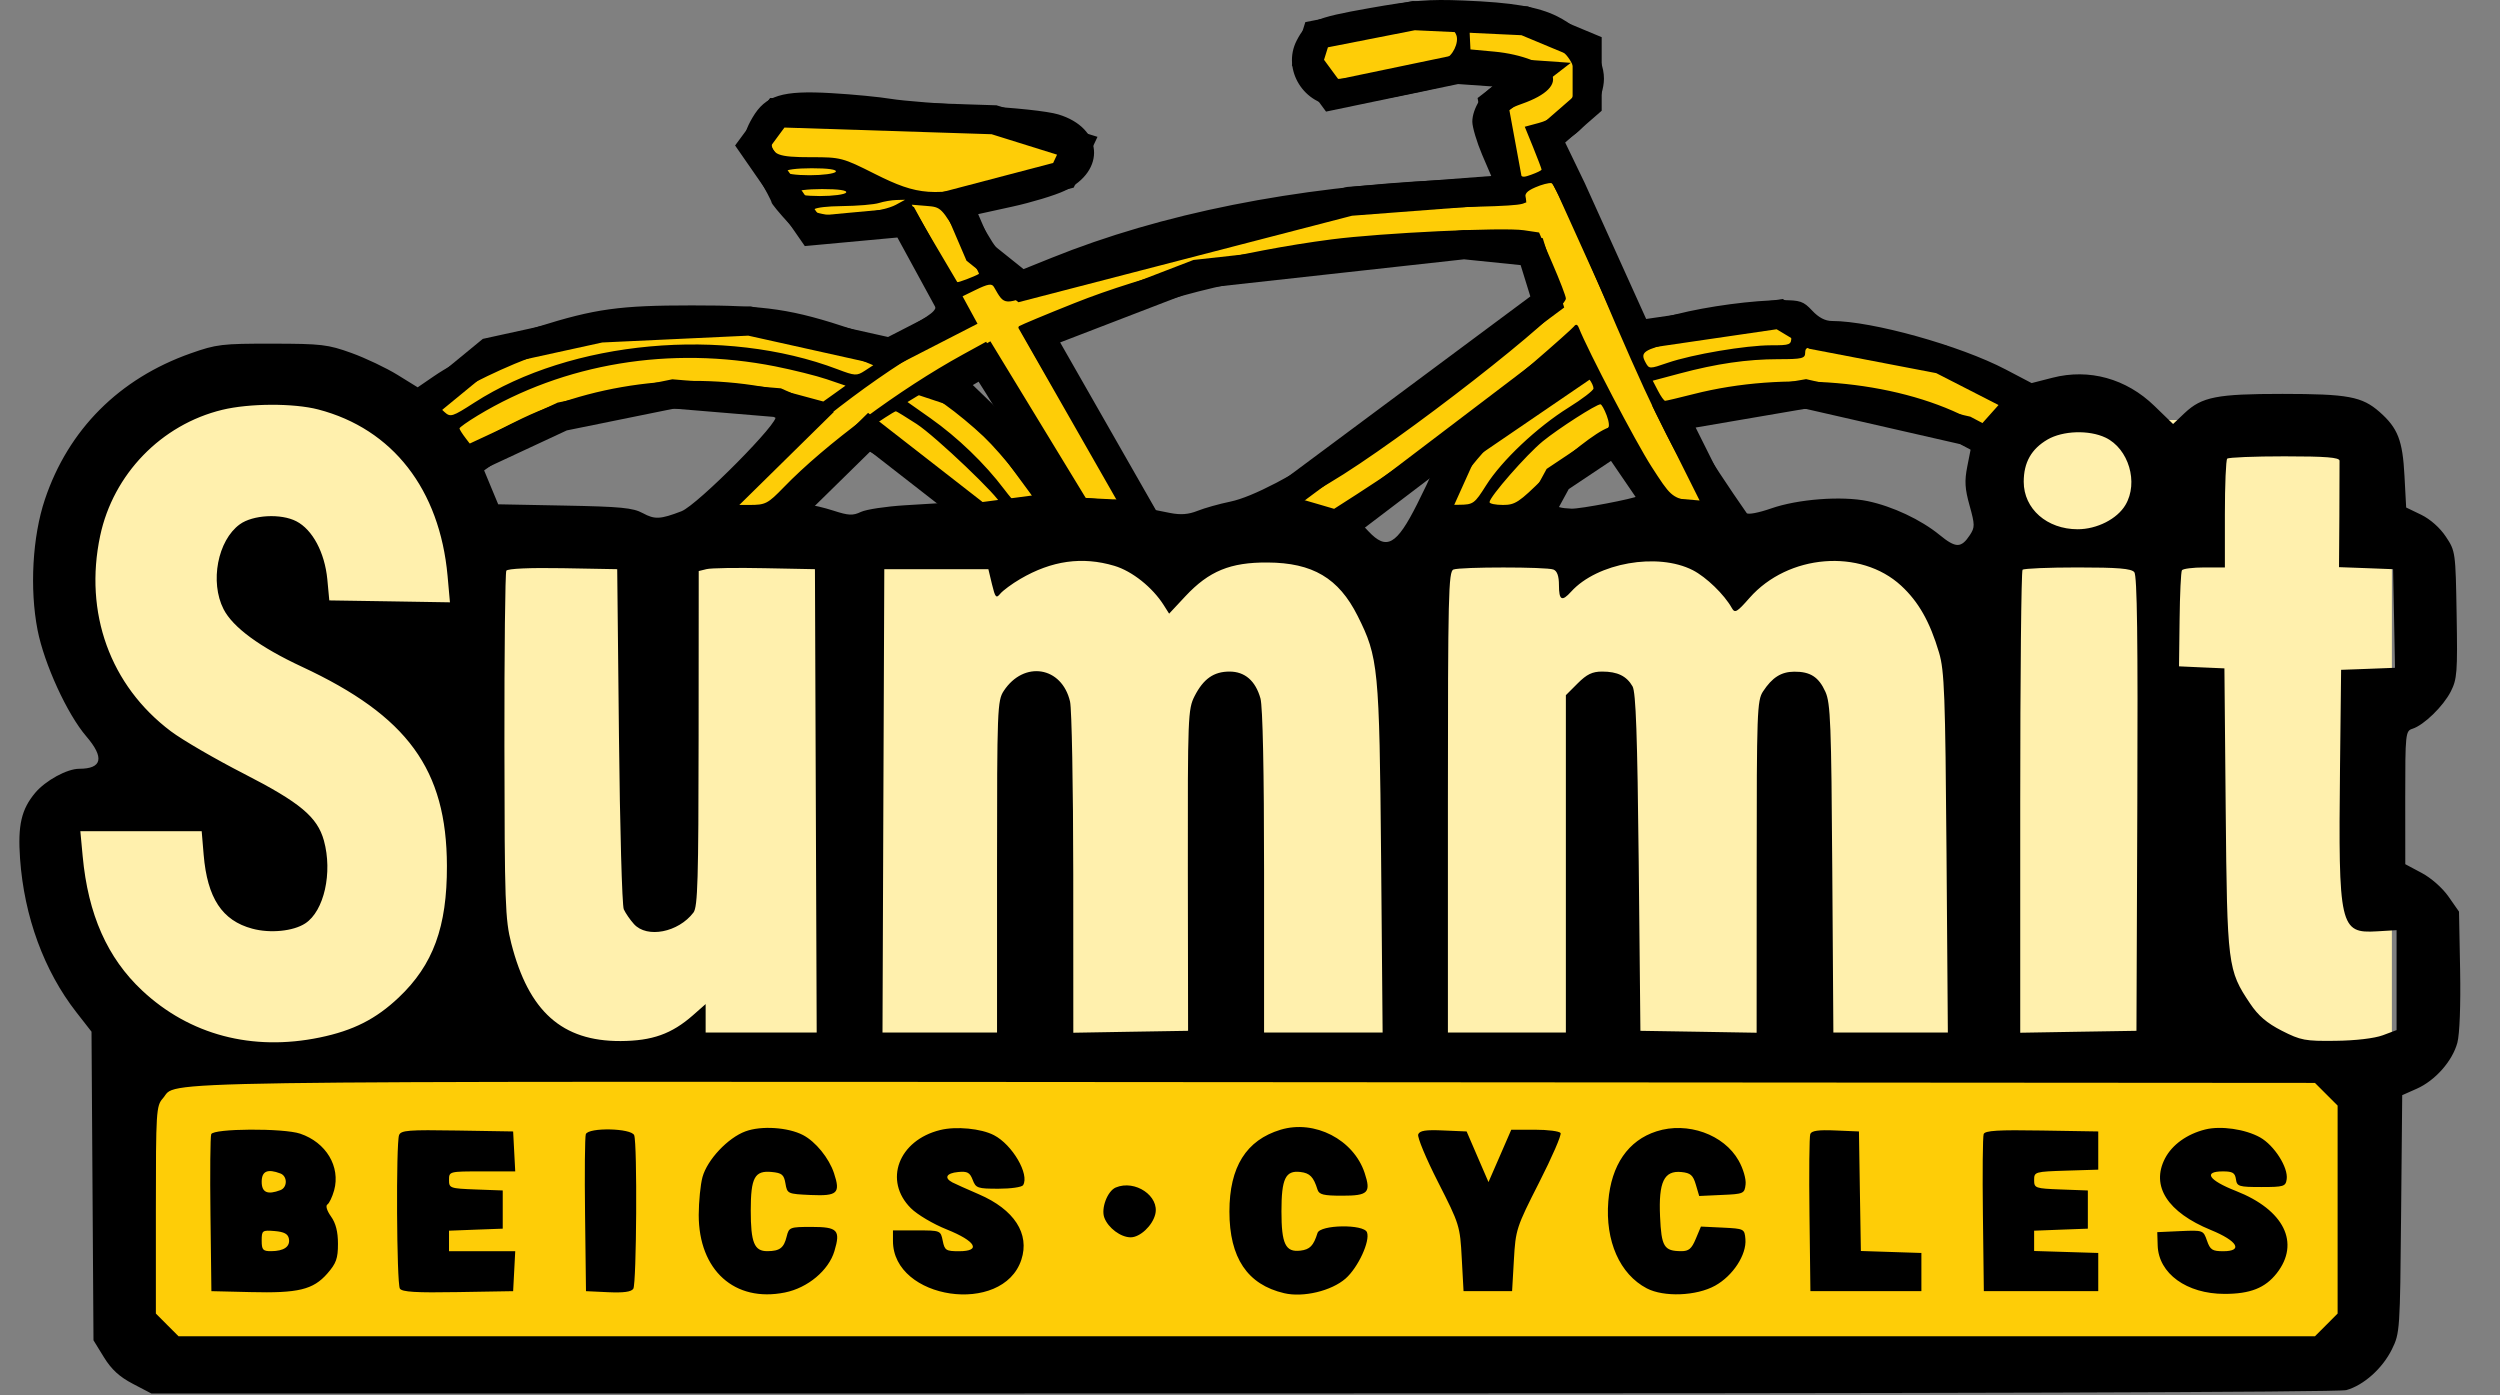 <svg width="43" height="24" viewBox="0 0 43 24" fill="none" xmlns="http://www.w3.org/2000/svg">
<rect x="0" y="0" width="43" height="24" fill="#808080" stroke="none"/>
<g clip-path="url(#clip0_10_389)">
<path d="M40.603 18.328H2.302V23.224H40.603V18.328Z" fill="#FECD07"/>
<path d="M41.14 9.373H8.149V18.508H41.14V9.373Z" fill="#FFF0AD"/>
<path d="M40.603 7.224H34.578V9.91H40.603V7.224Z" fill="#FFF0AD"/>
<path d="M8.149 8.119H1.825V18.328H8.149V8.119Z" fill="#FFF0AD"/>
<path d="M4.032 13.97H0.99V16.478H4.032V13.97Z" fill="#FFF0AD"/>
<path d="M3.615 8.597H1.288V11.582H3.615V8.597Z" fill="#FFF0AD"/>
<path d="M7.254 6.746H2.063V8.597H7.254V6.746Z" fill="#FFF0AD"/>
<path d="M7.94 7.97L7.254 7.015L8.417 6.06L10.326 5.642L12.892 5.522L15.308 6.06L16.471 5.463L15.576 3.821L13.965 3.97L12.951 2.507L13.369 1.94L17.098 2.06L18.529 2.507L18.291 3.015L16.471 3.493L16.829 4.328L17.575 4.925L23.213 3.463L25.957 3.254L25.688 1.791L26.345 1.284L25.062 1.194L22.914 1.642L22.497 1.075L22.646 0.597L24.316 0.269L26.225 0.358L27.299 0.806V1.791L26.613 2.388L27.031 3.254L28.164 5.761L30.61 5.403L31.207 5.761L33.385 6.179L34.786 6.896L34.369 7.702L33.802 7.403L31.058 6.776L28.791 7.164L29.656 8.896L28.612 8.806L27.776 7.582L26.792 8.239L26.434 8.896L24.495 9.224L25.181 7.702L27.15 6.358L27.031 6.06L23.063 9.075H21.393L26.613 5.194L26.345 4.328L25.181 4.209L20.588 4.716L17.873 5.761L19.663 8.896L18.529 8.806L16.948 6.209L16.173 6.657L16.531 6.776L17.366 7.582L18.201 8.716L16.829 8.896L14.95 7.433L13.369 8.985L12.146 8.896L13.906 7.164L13.369 6.925L11.579 6.776L9.67 7.164L7.94 7.97Z" fill="#FECD07" stroke="black" stroke-width="0.5"/>
<path fill-rule="evenodd" clip-rule="evenodd" d="M23.552 0.14C22.602 0.308 22.475 0.365 22.303 0.697C22.045 1.197 22.433 1.82 23.002 1.82C23.275 1.82 24.766 1.528 25.027 1.423C25.155 1.372 25.381 1.343 25.568 1.354C25.886 1.372 25.888 1.373 25.723 1.457C25.514 1.564 25.322 1.871 25.324 2.095C25.325 2.19 25.401 2.445 25.493 2.662L25.662 3.056L24.791 3.097C22.275 3.214 19.975 3.673 18.087 4.435L17.503 4.67L17.338 4.514C17.247 4.427 17.087 4.207 16.983 4.023L16.793 3.69L17.403 3.556C17.739 3.483 18.148 3.359 18.312 3.281C19.033 2.937 18.972 2.199 18.203 1.968C18.018 1.912 17.453 1.852 16.791 1.818C16.184 1.786 15.526 1.734 15.329 1.701C15.132 1.668 14.67 1.623 14.302 1.602C13.45 1.552 13.167 1.64 12.942 2.024C12.739 2.371 12.755 2.546 13.032 3.028C13.164 3.256 13.271 3.46 13.271 3.482C13.271 3.503 13.404 3.665 13.566 3.841L13.861 4.161L14.535 4.132C14.906 4.115 15.267 4.083 15.336 4.06C15.446 4.024 15.499 4.083 15.745 4.51C15.901 4.78 16.05 5.077 16.077 5.17C16.123 5.33 16.105 5.35 15.69 5.599L15.255 5.861L14.666 5.665C13.616 5.316 13.189 5.252 11.899 5.253C10.654 5.253 10.237 5.311 9.251 5.62C8.707 5.791 7.874 6.188 7.46 6.473L7.184 6.662L6.836 6.447C6.645 6.329 6.29 6.16 6.047 6.072C5.64 5.925 5.531 5.912 4.68 5.911C3.816 5.91 3.724 5.921 3.279 6.078C2.05 6.512 1.175 7.389 0.772 8.591C0.558 9.229 0.508 10.128 0.646 10.836C0.76 11.419 1.156 12.283 1.484 12.665C1.799 13.032 1.758 13.223 1.362 13.223C1.153 13.223 0.784 13.425 0.606 13.636C0.367 13.921 0.304 14.195 0.345 14.771C0.416 15.766 0.758 16.699 1.312 17.409L1.574 17.745L1.591 20.399L1.608 23.053L1.787 23.344C1.918 23.556 2.054 23.681 2.286 23.802L2.605 23.969L21.376 23.968C33.371 23.968 40.223 23.947 40.356 23.91C40.655 23.827 40.979 23.537 41.141 23.208C41.278 22.93 41.281 22.884 41.299 20.881L41.318 18.837L41.568 18.726C41.885 18.586 42.182 18.25 42.267 17.934C42.306 17.785 42.325 17.293 42.314 16.684L42.295 15.68L42.114 15.421C42.01 15.272 41.815 15.1 41.652 15.014L41.371 14.864L41.37 13.719C41.37 12.614 41.375 12.572 41.494 12.535C41.691 12.472 42.023 12.149 42.153 11.895C42.262 11.681 42.271 11.565 42.254 10.571C42.236 9.494 42.234 9.479 42.069 9.231C41.968 9.078 41.802 8.931 41.645 8.854L41.386 8.729L41.357 8.184C41.325 7.572 41.243 7.363 40.928 7.085C40.625 6.82 40.388 6.776 39.259 6.775C38.129 6.775 37.873 6.825 37.575 7.105L37.377 7.293L37.056 6.982C36.572 6.512 35.933 6.335 35.303 6.497L34.944 6.589L34.498 6.355C33.714 5.944 32.199 5.521 31.51 5.521C31.393 5.521 31.281 5.462 31.169 5.342C31.02 5.182 30.963 5.163 30.651 5.163C30.16 5.163 29.371 5.268 28.832 5.405C28.58 5.469 28.348 5.521 28.316 5.521C28.284 5.521 27.995 4.902 27.674 4.145C27.349 3.375 27.046 2.744 26.989 2.713C26.792 2.608 26.814 2.492 27.061 2.329C27.331 2.149 27.587 1.676 27.588 1.355C27.59 0.962 27.256 0.516 26.784 0.281C26.455 0.117 26.014 0.042 25.173 0.009C24.573 -0.016 24.31 0.006 23.552 0.14ZM25.049 0.604C25.098 0.732 24.983 0.97 24.853 1.011C24.789 1.031 24.338 1.127 23.851 1.222C23.055 1.379 22.953 1.388 22.832 1.308C22.672 1.204 22.649 0.919 22.791 0.801C22.842 0.759 23.305 0.653 23.82 0.566C24.768 0.406 24.975 0.413 25.049 0.604ZM25.887 0.509C26.716 0.629 27.112 0.928 27.112 1.435C27.112 1.712 26.822 2.019 26.471 2.114L26.226 2.18L26.371 2.536C26.45 2.732 26.515 2.903 26.515 2.917C26.515 2.931 26.435 2.97 26.337 3.005C26.134 3.075 26.146 3.088 25.923 2.526C25.726 2.028 25.759 1.934 26.182 1.784C26.601 1.636 26.784 1.45 26.688 1.271C26.595 1.096 26.174 0.932 25.704 0.888L25.292 0.85L25.282 0.648C25.269 0.417 25.262 0.419 25.887 0.509ZM14.912 2.121C15.141 2.153 15.928 2.218 16.659 2.266C18.049 2.357 18.299 2.412 18.331 2.638C18.358 2.826 18.117 2.93 17.16 3.141C16.052 3.385 15.795 3.367 15.047 2.991C14.493 2.712 14.461 2.703 13.948 2.704C13.381 2.704 13.271 2.661 13.271 2.439C13.271 2.156 13.459 2.058 14.002 2.06C14.272 2.061 14.682 2.089 14.912 2.121ZM14.375 2.954C14.354 2.987 14.151 3.014 13.924 3.014C13.687 3.014 13.509 2.988 13.509 2.954C13.509 2.919 13.7 2.894 13.96 2.894C14.246 2.894 14.398 2.916 14.375 2.954ZM27.524 4.954C28.32 6.835 28.729 7.682 29.153 8.328L29.409 8.717L29.074 8.63C28.745 8.544 28.733 8.533 28.406 8.026C28.139 7.612 27.311 6.031 27.155 5.636C27.132 5.578 27.105 5.571 27.072 5.615C27.044 5.65 26.727 5.933 26.366 6.244C25.446 7.036 24.353 7.851 23.344 8.497L22.947 8.752L22.668 8.67L22.389 8.589L22.867 8.306C24.066 7.598 26.933 5.361 26.933 5.134C26.933 5.096 26.829 4.825 26.702 4.532L26.472 3.999L26.21 3.96C25.845 3.907 23.768 4.006 22.906 4.117C21.365 4.317 19.682 4.734 18.477 5.215C17.98 5.413 17.581 5.58 17.52 5.614C17.511 5.619 17.894 6.29 18.37 7.104C18.847 7.918 19.237 8.587 19.237 8.59C19.237 8.593 19.078 8.587 18.884 8.576L18.53 8.556L18.07 7.77C17.817 7.337 17.464 6.735 17.286 6.431L16.962 5.878L16.563 6.097C15.476 6.694 14.197 7.641 13.482 8.38C13.203 8.667 13.168 8.685 12.887 8.685H12.587L13.093 8.173C13.956 7.299 15.325 6.278 16.335 5.755C16.553 5.643 16.731 5.528 16.731 5.5C16.731 5.473 16.679 5.377 16.615 5.287L16.499 5.124L16.774 4.99C16.993 4.883 17.059 4.872 17.095 4.935C17.285 5.265 17.252 5.263 17.99 4.966C20.187 4.08 22.391 3.641 25.01 3.568C26.213 3.535 26.277 3.527 26.244 3.421C26.217 3.337 26.255 3.289 26.406 3.223C26.515 3.175 26.641 3.142 26.686 3.15C26.73 3.157 27.106 3.965 27.524 4.954ZM14.553 3.312C14.533 3.345 14.33 3.372 14.103 3.372C13.866 3.372 13.688 3.346 13.688 3.312C13.688 3.278 13.879 3.252 14.139 3.252C14.425 3.252 14.577 3.274 14.553 3.312ZM15.408 3.523C15.199 3.637 14.487 3.736 14.207 3.691C13.824 3.628 13.968 3.551 14.479 3.545C14.75 3.542 15.038 3.518 15.12 3.491C15.202 3.465 15.337 3.442 15.419 3.44L15.568 3.436L15.408 3.523ZM16.523 4.131C16.706 4.444 16.848 4.705 16.838 4.711C16.757 4.758 16.474 4.865 16.465 4.852C16.458 4.842 16.279 4.539 16.067 4.178L15.682 3.521L15.936 3.542C16.188 3.562 16.192 3.567 16.523 4.131ZM26.269 4.681C26.339 4.843 26.396 4.999 26.396 5.027C26.396 5.055 26.097 5.332 25.731 5.643C23.978 7.132 21.932 8.469 21.161 8.628C20.972 8.667 20.719 8.738 20.599 8.786C20.441 8.849 20.309 8.859 20.125 8.823L19.87 8.772L19.014 7.311L18.159 5.849L18.457 5.717C18.877 5.531 19.938 5.184 20.614 5.013C22.036 4.651 23.823 4.428 25.538 4.398L26.143 4.387L26.269 4.681ZM13.301 5.797C13.84 5.884 14.472 6.052 14.828 6.202L15.02 6.282L14.873 6.378C14.737 6.467 14.704 6.465 14.407 6.352C12.459 5.612 9.823 5.853 8.159 6.925C7.777 7.171 7.748 7.18 7.644 7.086C7.538 6.99 7.54 6.982 7.698 6.856C7.938 6.664 8.759 6.269 9.287 6.092C10.551 5.667 11.896 5.569 13.301 5.797ZM30.811 5.79C30.811 5.932 30.794 5.939 30.463 5.939C30.028 5.939 29.107 6.095 28.685 6.24C28.368 6.349 28.365 6.349 28.3 6.228C28.209 6.058 28.269 6.017 28.815 5.879C29.417 5.727 29.898 5.657 30.408 5.648C30.8 5.641 30.811 5.645 30.811 5.79ZM32.123 6.067C32.733 6.154 33.494 6.38 34.035 6.632L34.486 6.842L34.279 7.074L34.073 7.305L33.83 7.181C32.577 6.541 30.692 6.379 29.13 6.778C28.879 6.842 28.658 6.894 28.64 6.894C28.621 6.894 28.566 6.816 28.517 6.721L28.427 6.548L28.888 6.425C29.529 6.254 30.046 6.179 30.587 6.178C30.997 6.178 31.049 6.165 31.049 6.067C31.049 5.971 31.089 5.959 31.363 5.979C31.535 5.992 31.877 6.031 32.123 6.067ZM13.331 6.301C13.642 6.363 14.043 6.463 14.22 6.523L14.543 6.633L14.352 6.77L14.161 6.906L13.691 6.779C12.161 6.366 10.4 6.521 8.985 7.195C8.711 7.325 8.405 7.489 8.306 7.56L8.125 7.689L8.015 7.545C7.954 7.466 7.904 7.387 7.903 7.369C7.902 7.352 8.043 7.252 8.215 7.148C9.703 6.248 11.53 5.946 13.331 6.301ZM27.408 6.682C27.406 6.717 27.213 6.865 26.978 7.011C26.436 7.349 25.83 7.921 25.561 8.348C25.361 8.665 25.341 8.68 25.095 8.682L24.839 8.685L25.03 8.402C25.512 7.688 26.077 7.157 26.88 6.662C27.221 6.452 27.269 6.437 27.335 6.523C27.377 6.575 27.409 6.647 27.408 6.682ZM16.965 6.776L17.149 7.075L16.861 6.85C16.612 6.655 16.586 6.616 16.667 6.553C16.719 6.513 16.765 6.479 16.771 6.478C16.776 6.477 16.863 6.611 16.965 6.776ZM16.919 7.509C17.235 7.811 17.805 8.528 17.805 8.625C17.805 8.651 17.738 8.684 17.657 8.7C17.533 8.723 17.469 8.675 17.271 8.414C16.939 7.974 16.472 7.524 16.006 7.195L15.609 6.915L15.765 6.82C15.916 6.728 15.932 6.733 16.255 6.96C16.439 7.089 16.738 7.336 16.919 7.509ZM5.474 7.043C6.754 7.377 7.563 8.418 7.698 9.903L7.739 10.36L6.702 10.343L5.664 10.327L5.63 9.964C5.585 9.503 5.376 9.11 5.097 8.966C4.833 8.829 4.349 8.855 4.125 9.018C3.744 9.294 3.607 10.01 3.845 10.477C4.004 10.789 4.468 11.13 5.191 11.467C7.014 12.316 7.683 13.235 7.687 14.894C7.69 15.943 7.45 16.597 6.858 17.157C6.466 17.528 6.076 17.726 5.499 17.845C4.338 18.085 3.26 17.8 2.446 17.038C1.846 16.476 1.515 15.729 1.422 14.727L1.382 14.297H2.425H3.469L3.503 14.703C3.566 15.446 3.82 15.834 4.339 15.973C4.648 16.057 5.045 16.017 5.251 15.882C5.575 15.67 5.723 15.008 5.571 14.457C5.458 14.051 5.162 13.804 4.195 13.308C3.702 13.056 3.137 12.727 2.939 12.578C1.895 11.793 1.442 10.541 1.723 9.215C1.948 8.156 2.774 7.303 3.823 7.049C4.289 6.936 5.052 6.933 5.474 7.043ZM27.636 7.148C27.677 7.257 27.685 7.35 27.655 7.36C27.465 7.423 26.955 7.821 26.553 8.22C26.129 8.64 26.061 8.685 25.852 8.685C25.724 8.685 25.62 8.664 25.62 8.637C25.62 8.546 26.256 7.819 26.536 7.59C26.805 7.371 27.454 6.954 27.528 6.954C27.547 6.954 27.596 7.041 27.636 7.148ZM12.823 7.076C13.053 7.109 13.282 7.148 13.333 7.164C13.464 7.205 11.996 8.689 11.72 8.794C11.356 8.933 11.263 8.938 11.056 8.826C10.886 8.734 10.678 8.714 9.712 8.696L8.569 8.674L8.448 8.383L8.327 8.091L8.487 7.978C9.02 7.601 10.119 7.195 10.914 7.08C11.418 7.007 12.331 7.005 12.823 7.076ZM32.541 7.211C32.853 7.292 33.287 7.438 33.504 7.537L33.898 7.716L33.837 8.025C33.788 8.274 33.796 8.406 33.877 8.696C33.969 9.028 33.969 9.07 33.882 9.203C33.733 9.43 33.639 9.429 33.361 9.201C33.039 8.938 32.552 8.709 32.123 8.619C31.679 8.527 30.922 8.584 30.461 8.746C30.249 8.82 30.064 8.855 30.043 8.825C29.755 8.414 29.363 7.819 29.23 7.59C29.057 7.292 29.077 7.204 29.319 7.189C29.368 7.186 29.597 7.146 29.826 7.1C30.476 6.971 31.826 7.026 32.541 7.211ZM15.767 7.293C16.096 7.508 17.208 8.568 17.208 8.668C17.208 8.696 17.098 8.708 16.962 8.695C16.748 8.674 16.666 8.619 16.342 8.275C16.137 8.057 15.765 7.746 15.516 7.584L15.064 7.288L15.226 7.181C15.316 7.122 15.398 7.074 15.409 7.074C15.419 7.073 15.58 7.172 15.767 7.293ZM36.215 7.527C36.613 7.717 36.786 8.3 36.558 8.685C36.416 8.926 36.068 9.103 35.736 9.103C35.208 9.103 34.808 8.752 34.808 8.287C34.808 7.954 34.939 7.722 35.219 7.559C35.482 7.407 35.931 7.392 36.215 7.527ZM15.755 8.323L16.15 8.655L15.561 8.691C15.236 8.711 14.898 8.762 14.808 8.805C14.669 8.871 14.597 8.868 14.338 8.784C14.17 8.73 13.975 8.684 13.905 8.683C13.766 8.68 13.776 8.669 14.543 8.021L14.891 7.728L15.125 7.859C15.254 7.932 15.537 8.14 15.755 8.323ZM27.973 8.183C28.095 8.367 28.186 8.523 28.175 8.531C28.11 8.577 27.171 8.756 27.029 8.749C26.671 8.734 26.664 8.662 26.997 8.382C27.347 8.087 27.66 7.857 27.715 7.852C27.735 7.851 27.851 8 27.973 8.183ZM40.24 7.924C40.241 7.965 40.24 8.394 40.237 8.877L40.231 9.755L40.696 9.772L41.161 9.79L41.178 10.638L41.194 11.486L40.731 11.504L40.267 11.521L40.248 13.223C40.219 15.943 40.245 16.057 40.883 16.019L41.221 15.999V16.858V17.718L40.983 17.807C40.839 17.86 40.515 17.898 40.173 17.902C39.648 17.909 39.573 17.894 39.248 17.729C38.99 17.597 38.842 17.471 38.701 17.26C38.317 16.687 38.307 16.611 38.282 13.927L38.26 11.496L37.869 11.479L37.479 11.461L37.489 10.66C37.494 10.219 37.512 9.836 37.529 9.809C37.546 9.782 37.719 9.76 37.914 9.76H38.268V8.844C38.268 8.341 38.286 7.911 38.308 7.889C38.33 7.867 38.773 7.849 39.292 7.849C40.007 7.849 40.237 7.868 40.24 7.924ZM24.375 8.67C24.02 9.376 23.85 9.471 23.538 9.139L23.405 8.998L23.991 8.607C24.313 8.393 24.583 8.215 24.592 8.212C24.6 8.21 24.503 8.416 24.375 8.67ZM19.166 9.732C19.473 9.823 19.824 10.103 20.018 10.411L20.109 10.555L20.391 10.253C20.795 9.822 21.162 9.671 21.802 9.675C22.578 9.679 23.025 9.944 23.35 10.591C23.709 11.306 23.725 11.474 23.755 14.76L23.781 17.76H22.762H21.742L21.742 14.999C21.742 13.266 21.719 12.154 21.68 12.013C21.595 11.71 21.412 11.551 21.148 11.551C20.876 11.551 20.699 11.676 20.547 11.973C20.433 12.198 20.428 12.319 20.431 14.969L20.435 17.73L19.448 17.746L18.461 17.763L18.46 15.03C18.459 13.527 18.434 12.194 18.405 12.068C18.265 11.462 17.612 11.357 17.265 11.883C17.155 12.05 17.149 12.192 17.149 14.909L17.149 17.76H16.164H15.179L15.194 13.775L15.21 9.79H16.105H17L17.062 10.049C17.118 10.28 17.134 10.298 17.206 10.21C17.252 10.156 17.405 10.042 17.549 9.958C18.089 9.642 18.614 9.568 19.166 9.732ZM29.116 9.807C29.348 9.926 29.657 10.225 29.787 10.457C29.84 10.552 29.873 10.533 30.092 10.284C30.756 9.53 32.002 9.43 32.7 10.074C33 10.351 33.195 10.696 33.352 11.226C33.444 11.539 33.459 11.944 33.48 14.67L33.503 17.76H32.519H31.534L31.515 14.939C31.499 12.461 31.485 12.091 31.397 11.899C31.282 11.644 31.136 11.55 30.859 11.553C30.636 11.555 30.482 11.652 30.324 11.893C30.222 12.047 30.215 12.251 30.215 14.911L30.214 17.763L29.215 17.746L28.215 17.73L28.186 14.835C28.163 12.646 28.137 11.907 28.08 11.806C27.978 11.628 27.821 11.551 27.557 11.551C27.388 11.551 27.293 11.597 27.136 11.754L26.933 11.957V14.858V17.76H25.919H24.904V13.796C24.904 10.237 24.914 9.829 24.999 9.796C25.122 9.749 26.596 9.749 26.719 9.796C26.783 9.821 26.814 9.908 26.814 10.065C26.814 10.326 26.864 10.353 27.024 10.176C27.472 9.681 28.511 9.498 29.116 9.807ZM10.646 12.655C10.662 14.232 10.7 15.575 10.729 15.64C10.759 15.706 10.837 15.82 10.904 15.894C11.128 16.143 11.668 16.038 11.928 15.695C12.001 15.599 12.014 15.124 12.016 12.701L12.018 9.822L12.152 9.789C12.226 9.77 12.676 9.763 13.152 9.773L14.017 9.79L14.032 13.775L14.047 17.76H13.092H12.137V17.515V17.27L11.917 17.464C11.552 17.784 11.218 17.903 10.676 17.906C9.668 17.911 9.093 17.398 8.794 16.226C8.689 15.816 8.679 15.534 8.676 12.827C8.674 11.203 8.689 9.848 8.709 9.816C8.731 9.78 9.111 9.763 9.681 9.773L10.616 9.79L10.646 12.655ZM36.71 9.841C36.759 9.9 36.773 10.992 36.762 13.826L36.747 17.73L35.747 17.746L34.748 17.763V13.801C34.748 11.622 34.766 9.822 34.788 9.8C34.81 9.778 35.236 9.76 35.735 9.76C36.428 9.76 36.658 9.779 36.71 9.841ZM40.012 18.821L40.207 19.016V20.805V22.593L40.012 22.789L39.817 22.984H21.444H3.071L2.876 22.789L2.681 22.593V20.81C2.681 19.111 2.687 19.02 2.801 18.892C3.077 18.582 1.946 18.599 21.547 18.613L39.817 18.626L40.012 18.821ZM12.823 19.459C12.52 19.57 12.166 19.946 12.083 20.245C12.048 20.372 12.019 20.666 12.018 20.897C12.018 21.849 12.636 22.405 13.5 22.231C13.893 22.152 14.253 21.851 14.352 21.519C14.46 21.158 14.408 21.103 13.96 21.103C13.586 21.103 13.57 21.109 13.531 21.267C13.483 21.465 13.412 21.519 13.198 21.52C12.973 21.521 12.913 21.373 12.913 20.82C12.913 20.253 12.98 20.13 13.273 20.158C13.45 20.175 13.484 20.204 13.51 20.357C13.54 20.533 13.547 20.536 13.943 20.554C14.406 20.574 14.459 20.524 14.345 20.179C14.259 19.919 14.028 19.635 13.81 19.522C13.553 19.389 13.094 19.359 12.823 19.459ZM16.173 19.436C15.453 19.612 15.192 20.309 15.668 20.782C15.777 20.891 16.054 21.055 16.283 21.146C16.786 21.348 16.884 21.521 16.495 21.521C16.271 21.521 16.248 21.506 16.215 21.342C16.179 21.164 16.177 21.163 15.769 21.163H15.359V21.345C15.359 22.356 17.249 22.633 17.567 21.668C17.715 21.22 17.445 20.804 16.837 20.542C16.631 20.453 16.425 20.361 16.38 20.337C16.234 20.259 16.278 20.178 16.478 20.159C16.639 20.143 16.681 20.166 16.73 20.293C16.784 20.436 16.814 20.446 17.174 20.446C17.386 20.446 17.576 20.419 17.597 20.385C17.711 20.2 17.413 19.689 17.096 19.525C16.875 19.41 16.445 19.369 16.173 19.436ZM22.027 19.431C21.435 19.61 21.146 20.071 21.146 20.839C21.146 21.634 21.455 22.095 22.088 22.243C22.416 22.32 22.901 22.204 23.144 21.991C23.359 21.802 23.57 21.346 23.512 21.195C23.457 21.052 22.706 21.064 22.661 21.208C22.593 21.427 22.53 21.492 22.366 21.511C22.11 21.541 22.041 21.397 22.041 20.834C22.041 20.272 22.11 20.128 22.366 20.158C22.53 20.177 22.593 20.242 22.661 20.461C22.688 20.547 22.764 20.566 23.085 20.566C23.533 20.566 23.584 20.515 23.472 20.175C23.282 19.6 22.612 19.255 22.027 19.431ZM28.492 19.459C28.005 19.615 27.713 20.039 27.663 20.662C27.608 21.346 27.86 21.916 28.325 22.16C28.619 22.313 29.177 22.292 29.499 22.114C29.807 21.944 30.044 21.58 30.021 21.312C30.006 21.136 29.999 21.133 29.631 21.115L29.256 21.097L29.167 21.309C29.096 21.479 29.047 21.521 28.916 21.52C28.621 21.518 28.576 21.445 28.553 20.926C28.526 20.328 28.621 20.13 28.92 20.159C29.077 20.175 29.12 20.212 29.168 20.374L29.226 20.571L29.616 20.553C29.991 20.537 30.006 20.53 30.024 20.372C30.035 20.28 29.983 20.101 29.905 19.963C29.652 19.512 29.024 19.288 28.492 19.459ZM37.93 19.427C37.615 19.506 37.361 19.689 37.238 19.925C36.992 20.401 37.281 20.851 38.029 21.157C38.486 21.344 38.589 21.521 38.239 21.521C38.052 21.521 38.015 21.497 37.96 21.339C37.897 21.159 37.894 21.158 37.501 21.175L37.105 21.193L37.112 21.422C37.127 21.905 37.611 22.255 38.262 22.255C38.703 22.255 38.96 22.154 39.159 21.901C39.568 21.38 39.287 20.81 38.459 20.485C37.989 20.301 37.887 20.148 38.234 20.148C38.401 20.148 38.442 20.173 38.458 20.282C38.475 20.407 38.507 20.417 38.894 20.417C39.282 20.417 39.313 20.407 39.331 20.283C39.36 20.081 39.117 19.7 38.873 19.563C38.618 19.421 38.197 19.36 37.93 19.427ZM3.633 19.508C3.617 19.549 3.611 20.174 3.62 20.896L3.636 22.208L4.308 22.224C5.129 22.245 5.386 22.183 5.629 21.906C5.783 21.73 5.813 21.646 5.813 21.394C5.813 21.187 5.776 21.039 5.693 20.923C5.622 20.823 5.597 20.738 5.631 20.717C5.663 20.697 5.715 20.588 5.747 20.474C5.859 20.066 5.609 19.649 5.163 19.499C4.874 19.402 3.671 19.409 3.633 19.508ZM6.864 19.524C6.81 19.668 6.822 22.076 6.878 22.164C6.914 22.222 7.156 22.237 7.876 22.224L8.826 22.208L8.844 21.864L8.862 21.521H8.292H7.723V21.345V21.168L8.185 21.15L8.647 21.133V20.805V20.476L8.185 20.459C7.738 20.442 7.723 20.436 7.723 20.295C7.723 20.149 7.727 20.148 8.292 20.148H8.862L8.844 19.805L8.826 19.461L7.864 19.445C7.025 19.431 6.896 19.441 6.864 19.524ZM10.076 19.508C10.06 19.549 10.054 20.174 10.063 20.896L10.079 22.208L10.461 22.226C10.727 22.238 10.859 22.22 10.893 22.166C10.949 22.077 10.963 19.669 10.908 19.526C10.861 19.404 10.122 19.388 10.076 19.508ZM24.393 19.512C24.375 19.559 24.529 19.929 24.736 20.335C25.103 21.056 25.113 21.087 25.142 21.64L25.173 22.208H25.59H26.008L26.039 21.67C26.068 21.15 26.082 21.108 26.473 20.339C26.695 19.903 26.861 19.52 26.842 19.488C26.822 19.457 26.624 19.431 26.4 19.431H25.994L25.798 19.882L25.602 20.332L25.414 19.897L25.226 19.461L24.826 19.444C24.521 19.43 24.418 19.446 24.393 19.512ZM31.137 19.505C31.12 19.548 31.114 20.174 31.123 20.896L31.139 22.208H32.093H33.048V21.879V21.551L32.527 21.534L32.007 21.517L31.99 20.489L31.974 19.461L31.57 19.444C31.278 19.431 31.159 19.448 31.137 19.505ZM34.119 19.506C34.103 19.549 34.097 20.174 34.106 20.896L34.122 22.208H35.106H36.09V21.879V21.551L35.539 21.534L34.987 21.517V21.342V21.168L35.449 21.15L35.911 21.133V20.805V20.476L35.449 20.459C35.005 20.442 34.987 20.436 34.987 20.297C34.987 20.156 34.999 20.152 35.539 20.135L36.09 20.118V19.79V19.461L35.12 19.445C34.367 19.432 34.142 19.446 34.119 19.506ZM4.824 20.184C4.946 20.231 4.946 20.423 4.824 20.47C4.601 20.555 4.501 20.511 4.501 20.327C4.501 20.143 4.601 20.099 4.824 20.184ZM19.191 20.425C19.048 20.485 18.934 20.786 18.995 20.945C19.062 21.122 19.277 21.282 19.448 21.282C19.608 21.282 19.821 21.083 19.87 20.887C19.949 20.574 19.524 20.285 19.191 20.425ZM4.969 21.305C4.995 21.441 4.885 21.519 4.665 21.52C4.522 21.521 4.501 21.498 4.501 21.338C4.501 21.164 4.511 21.157 4.724 21.174C4.887 21.188 4.953 21.223 4.969 21.305Z" fill="black"/>
</g>
<defs>
<clipPath id="clip0_10_389">
<rect width="42" height="24" fill="white" transform="translate(0.333)"/>
</clipPath>
</defs>
</svg>
